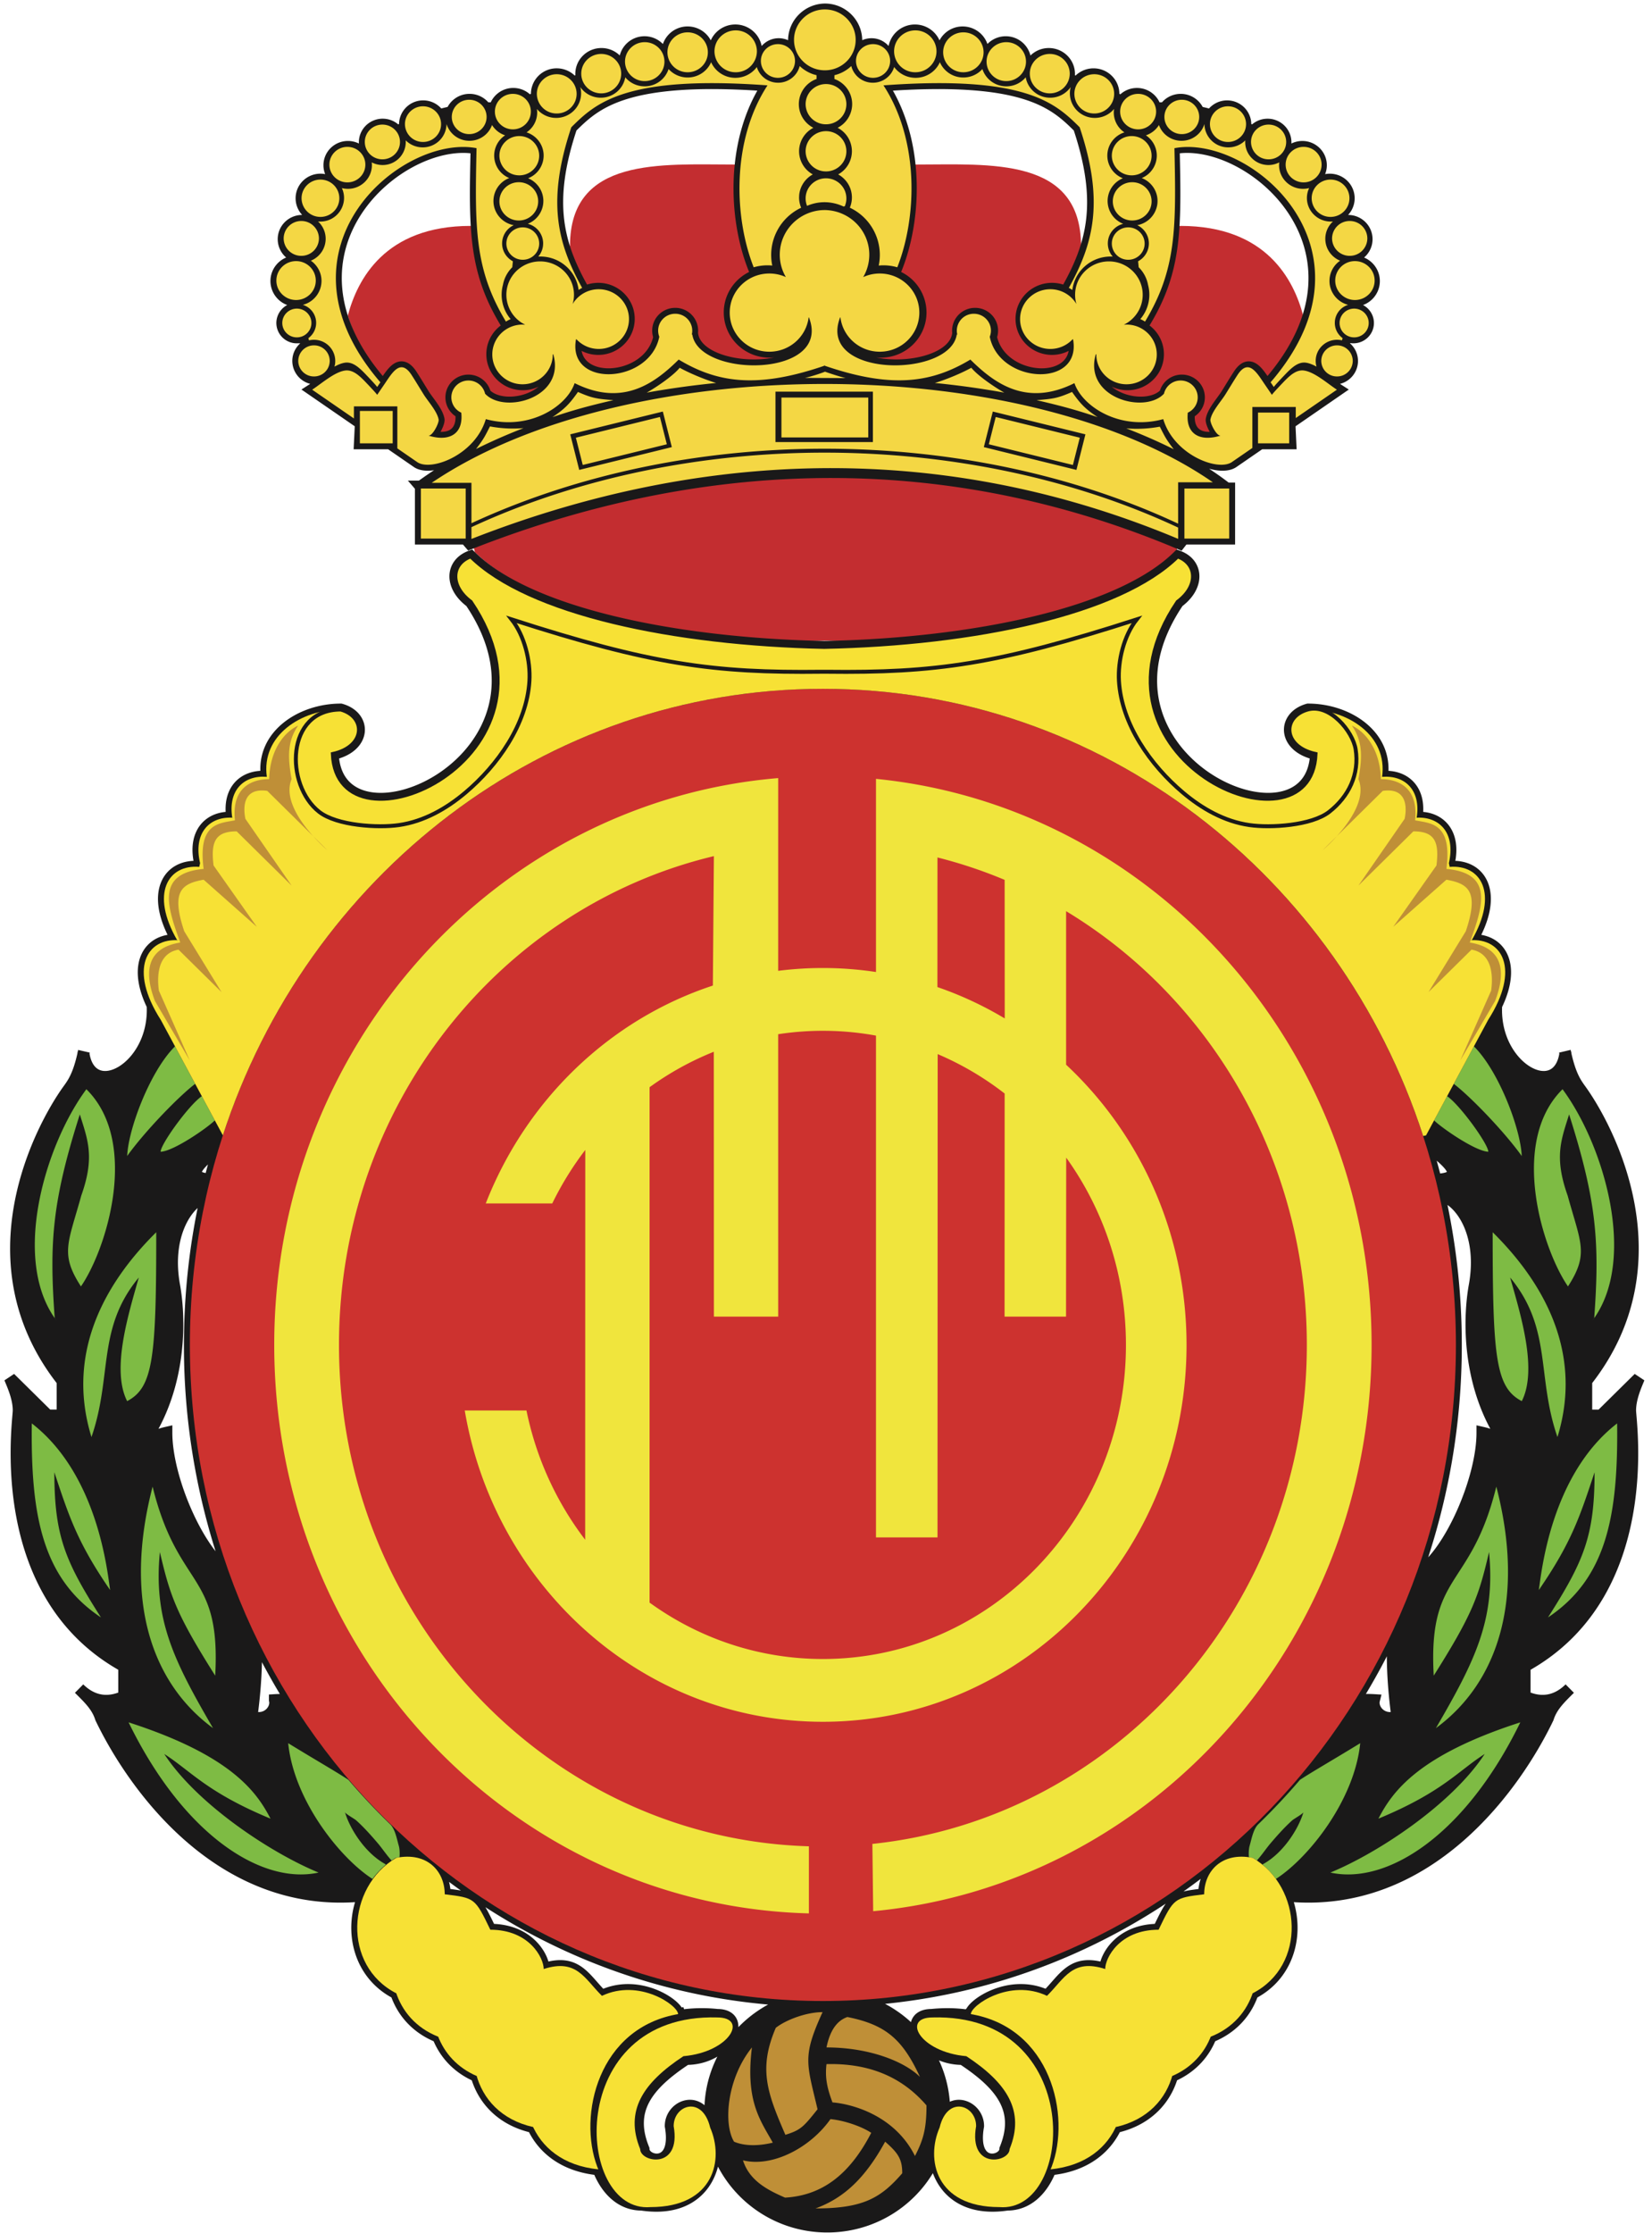 <svg width="131" height="177" xmlns="http://www.w3.org/2000/svg"><g fill="none" fill-rule="evenodd"><path d="M65.618 50.785c4.487.294 21.444-.895 27.641-7.012l1.737-6.879c4.169-4.688 7.081-7.859 8.346-11.867-.749-2.84-2.917-7.12-9.736-7.12l-7.884 1.595c0-7.081-7.214-6.459-13.048-6.459h-7.253.079-7.253c-5.834 0-13.048-.622-13.048 6.459l-7.883-1.595c-6.82 0-8.988 4.28-9.737 7.12 1.266 4.008 4.178 7.179 8.346 11.867l1.737 6.879c6.197 6.117 23.154 7.306 27.641 7.012h.315" fill="#C32D30"/><path d="M16.664 93.502a52.97 52.97 0 0 1 .747-2.68l-.038.121c-1.18.961-3.087 2.387-.71 2.559zm-.306 1.283c-1.574.529-3.294 3.197-2.53 7.221.576 3.37.314 8.968-3.056 13.104 1.13-1.113 1.675-1.367 2.424-1.538 0 3.711 2.587 9.545 4.958 11.07.069.045 0 0 0 0l.001.003a53.582 53.582 0 0 1-3.1-18.035c0-4.054.448-7.999 1.296-11.786l.007-.039zm91.347 39.988a9.31 9.31 0 0 1 1.25-.01c-.186.743.647 1.754 1.847 1.311-.01-.091-.54-3.638-.292-6.47l-.003.058-.105-.302a52.425 52.425 0 0 1-2.893 5.331l.196.082zm-84.6.097a52.595 52.595 0 0 1-2.897-5.281l.035.073-.003-.058c.248 2.832-.283 6.379-.291 6.47 1.199.443 2.032-.568 1.847-1.31a9.235 9.235 0 0 1 1.249.009l.06.097zm89.49-10.228s-.067.045 0 0c2.372-1.525 4.958-7.359 4.958-11.07.751.171 1.295.425 2.424 1.538-3.369-4.136-3.631-9.734-3.055-13.104.764-4.024-.956-6.692-2.53-7.22l-.27-.1a53.972 53.972 0 0 1 1.325 11.924 53.6 53.6 0 0 1-3.046 17.882l.194.15zm.526-33.724a52.9 52.9 0 0 1 .736 2.66l.228-.076c2.378-.172.471-1.598-.709-2.559l-.255-.025zm-56.7 78.033a3.944 3.944 0 0 0-.157-.42c-.615-2.583-3.078-1.671-3.078 0 .616 3.493-2.154 2.886-2.154 1.822-1.232-3.017.154-5.013 3.385-7.14 3.365 0 4.924-3.494 2.463-3.494a11.403 11.403 0 0 0-2.96.068l-.049-.148-.104.019c0-.69-3.077-2.853-6.038-1.45-1.386-1.367-2-2.972-4.617-2.127 0-.895-1.154-3.113-4.232-3.113-1.217-2.518-1.217-2.518-3.617-2.811 0-.912-.345-1.757-1-2.312l-.024-.02.114-.224c7.953 6.445 17.83 10.46 28.59 10.963l.005-.002c-3.831 1.128-6.623 4.63-6.623 8.778 0 .666.072 1.317.21 1.943l-.114-.332zm17.726 1.952c-1.408 3.287-4.705 5.594-8.547 5.594-4.223 0-7.788-2.79-8.909-6.6l-.08.015c.233 2.478-1.345 5.505-5.734 4.847-1.575 0-2.748-1.118-3.402-2.743l-.031-.056c-2.815-.278-4.54-1.77-5.29-3.624l.122.273c-2.54-.571-4.008-2.246-4.515-4.18l.036.134c-1.559-.674-2.571-1.842-3.08-3.19l.03.074c-1.786-.708-2.89-2.047-3.37-3.577l.048.138c-2.99-1.53-3.734-4.998-2.588-7.75l-.061.001c-11.311 1.139-18.235-8.773-20.774-14.07-.288-.912-.894-1.51-1.731-2.336 1.27 1.252 2.596 1.083 3.578.627v-2.394c-10.446-5.752-8.368-19.368-8.368-20.28 0-.997-.462-1.993-.693-2.563l3.002 2.963h1.172v-2.735c-7.406-9.4-1.743-20.04.462-23.09.393-.543.844-1.177 1.231-3.038l-.038.152c.578 3.93 5.745 1.196 5.485-3.788-1.635-3.344-.224-5.361 2.093-5.171l-.141.004c-2.16-3.733-.72-6.025 1.743-5.823l.067-.292c-.557-2.39.742-3.758 2.67-3.6h-.118c-.351-2.17.912-3.396 2.742-3.245-.46-3.276 2.73-5.338 5.865-5.338 2.037.575 1.995 2.954-.631 3.527.367 8.626 19.311.343 10.936-12.058-1.662-1.23-1.589-3.024 0-3.61 4.587 4.53 16.14 6.938 28.045 7.179l-.183.004c11.973-.219 23.62-2.63 28.232-7.182 1.589.585 1.662 2.38 0 3.61-8.376 12.4 10.569 20.683 10.935 12.057-2.626-.573-2.668-2.952-.63-3.527 3.135 0 6.325 2.062 5.865 5.338 1.83-.15 3.094 1.075 2.742 3.244l-.118.001c1.927-.158 3.227 1.21 2.671 3.6l.066.292c2.463-.202 3.903 2.09 1.743 5.823l-.141-.004c2.317-.19 3.728 1.827 2.092 5.173-.26 4.982 4.91 7.716 5.486 3.786l-.04-.152c.39 1.86.84 2.495 1.232 3.038 2.206 3.05 7.868 13.69.463 23.09v2.735h1.172l3-2.963c-.23.57-.692 1.566-.692 2.564 0 .91 2.078 14.527-8.367 20.28v2.393c.981.456 2.308.625 3.578-.627-.836.826-1.442 1.424-1.731 2.335-2.54 5.298-9.463 15.21-20.775 14.071l-.025.084c1.095 2.737.336 6.151-2.622 7.665l.047-.138c-.481 1.53-1.584 2.869-3.37 3.577l.03-.074c-.509 1.348-1.521 2.516-3.082 3.19l.037-.133c-.507 1.933-1.974 3.608-4.514 4.18l.121-.274c-.75 1.855-2.475 3.346-5.288 3.624l-.028.044c-.652 1.632-1.826 2.755-3.407 2.755-3.81.57-5.502-1.635-5.729-3.848l.004-.008zm.726-3.303c.003-.087.003-.173.003-.26 0-4.187-2.849-7.719-6.737-8.81l.007.003c10.575-.623 20.272-4.637 28.097-11.007l.266.3.134-.103c-.756.548-1.157 1.452-1.157 2.434-2.4.293-2.4.293-3.617 2.81-3.077 0-4.232 2.22-4.232 3.114-2.616-.845-3.232.76-4.617 2.126-2.96-1.402-6.038.76-6.038 1.45l-.103-.018-.13.135c-.87-.134-1.829-.16-2.879-.055-2.462 0-.903 3.495 2.462 3.495 3.232 2.126 4.617 4.122 3.387 7.139 0 1.064-2.77 1.67-2.155-1.822 0-1.421-1.78-2.293-2.692-.935v.004z" fill="#1A1919"/><path d="M16.664 93.502a52.97 52.97 0 0 1 .747-2.68l-.038.121c-1.18.961-3.087 2.387-.71 2.559zm-.306 1.283c-1.574.529-3.294 3.197-2.53 7.221.576 3.37.314 8.968-3.056 13.104 1.13-1.113 1.675-1.367 2.424-1.538 0 3.711 2.587 9.545 4.958 11.07.069.045 0 0 0 0l.001.003a53.582 53.582 0 0 1-3.1-18.035c0-4.054.448-7.999 1.296-11.786l.007-.039zm91.347 39.988a9.31 9.31 0 0 1 1.25-.01c-.186.743.647 1.754 1.847 1.311-.01-.091-.54-3.638-.292-6.47l-.003.058-.105-.302a52.425 52.425 0 0 1-2.893 5.331l.196.082zm-84.6.097a52.595 52.595 0 0 1-2.897-5.281l.035.073-.003-.058c.248 2.832-.283 6.379-.291 6.47 1.199.443 2.032-.568 1.847-1.31a9.235 9.235 0 0 1 1.249.009l.06.097zm89.49-10.228s-.067.045 0 0c2.372-1.525 4.958-7.359 4.958-11.07.751.171 1.295.425 2.424 1.538-3.369-4.136-3.631-9.734-3.055-13.104.764-4.024-.956-6.692-2.53-7.22l-.27-.1a53.972 53.972 0 0 1 1.325 11.924 53.6 53.6 0 0 1-3.046 17.882l.194.15zm.526-33.724a52.9 52.9 0 0 1 .736 2.66l.228-.076c2.378-.172.471-1.598-.709-2.559l-.255-.025zm-56.7 78.033a3.944 3.944 0 0 0-.157-.42c-.615-2.583-3.078-1.671-3.078 0 .616 3.493-2.154 2.886-2.154 1.822-1.232-3.017.154-5.013 3.385-7.14 3.365 0 4.924-3.494 2.463-3.494a11.403 11.403 0 0 0-2.96.068l-.049-.148-.104.019c0-.69-3.077-2.853-6.038-1.45-1.386-1.367-2-2.972-4.617-2.127 0-.895-1.154-3.113-4.232-3.113-1.217-2.518-1.217-2.518-3.617-2.811 0-.912-.345-1.757-1-2.312l-.024-.02.114-.224c7.953 6.445 17.83 10.46 28.59 10.963l.005-.002c-3.831 1.128-6.623 4.63-6.623 8.778 0 .666.072 1.317.21 1.943l-.114-.332zm17.726 1.952c-1.408 3.287-4.705 5.594-8.547 5.594-4.223 0-7.788-2.79-8.909-6.6l-.08.015c.233 2.478-1.345 5.505-5.734 4.847-1.575 0-2.748-1.118-3.402-2.743l-.031-.056c-2.815-.278-4.54-1.77-5.29-3.624l.122.273c-2.54-.571-4.008-2.246-4.515-4.18l.036.134c-1.559-.674-2.571-1.842-3.08-3.19l.03.074c-1.786-.708-2.89-2.047-3.37-3.577l.048.138c-2.99-1.53-3.734-4.998-2.588-7.75l-.061.001c-11.311 1.139-18.235-8.773-20.774-14.07-.288-.912-.894-1.51-1.731-2.336 1.27 1.252 2.596 1.083 3.578.627v-2.394c-10.446-5.752-8.368-19.368-8.368-20.28 0-.997-.462-1.993-.693-2.563l3.002 2.963h1.172v-2.735c-7.406-9.4-1.743-20.04.462-23.09.393-.543.844-1.177 1.231-3.038l-.038.152c.578 3.93 5.745 1.196 5.485-3.788-1.635-3.344-.224-5.361 2.093-5.171l-.141.004c-2.16-3.733-.72-6.025 1.743-5.823l.067-.292c-.557-2.39.742-3.758 2.67-3.6h-.118c-.351-2.17.912-3.396 2.742-3.245-.46-3.276 2.73-5.338 5.865-5.338 2.037.575 1.995 2.954-.631 3.527.367 8.626 19.311.343 10.936-12.058-1.662-1.23-1.589-3.024 0-3.61 4.587 4.53 16.14 6.938 28.045 7.179l-.183.004c11.973-.219 23.62-2.63 28.232-7.182 1.589.585 1.662 2.38 0 3.61-8.376 12.4 10.569 20.683 10.935 12.057-2.626-.573-2.668-2.952-.63-3.527 3.135 0 6.325 2.062 5.865 5.338 1.83-.15 3.094 1.075 2.742 3.244l-.118.001c1.927-.158 3.227 1.21 2.671 3.6l.066.292c2.463-.202 3.903 2.09 1.743 5.823l-.141-.004c2.317-.19 3.728 1.827 2.092 5.173-.26 4.982 4.91 7.716 5.486 3.786l-.04-.152c.39 1.86.84 2.495 1.232 3.038 2.206 3.05 7.868 13.69.463 23.09v2.735h1.172l3-2.963c-.23.57-.692 1.566-.692 2.564 0 .91 2.078 14.527-8.367 20.28v2.393c.981.456 2.308.625 3.578-.627-.836.826-1.442 1.424-1.731 2.335-2.54 5.298-9.463 15.21-20.775 14.071l-.025.084c1.095 2.737.336 6.151-2.622 7.665l.047-.138c-.481 1.53-1.584 2.869-3.37 3.577l.03-.074c-.509 1.348-1.521 2.516-3.082 3.19l.037-.133c-.507 1.933-1.974 3.608-4.514 4.18l.121-.274c-.75 1.855-2.475 3.346-5.288 3.624l-.028.044c-.652 1.632-1.826 2.755-3.407 2.755-3.81.57-5.502-1.635-5.729-3.848l.004-.008zm.726-3.303c.003-.087.003-.173.003-.26 0-4.187-2.849-7.719-6.737-8.81l.007.003c10.575-.623 20.272-4.637 28.097-11.007l.266.3.134-.103c-.756.548-1.157 1.452-1.157 2.434-2.4.293-2.4.293-3.617 2.81-3.077 0-4.232 2.22-4.232 3.114-2.616-.845-3.232.76-4.617 2.126-2.96-1.402-6.038.76-6.038 1.45l-.103-.018-.13.135c-.87-.134-1.829-.16-2.879-.055-2.462 0-.903 3.495 2.462 3.495 3.232 2.126 4.617 4.122 3.387 7.139 0 1.064-2.77 1.67-2.155-1.822 0-1.421-1.78-2.293-2.692-.935v.004z" stroke="#1A1919" stroke-width=".94"/><path d="M115.451 106.61c0 28.724-22.472 52.008-50.197 52.008-27.722 0-50.197-23.284-50.197-52.008 0-28.725 22.475-52.009 50.197-52.009 27.725 0 50.197 23.284 50.197 52.009" fill="#CD322F"/><path d="M69.178 146.165c19.351-2.036 34.451-18.968 34.451-39.555 0-14.676-7.677-27.494-19.089-34.382v12.17c5.862 5.468 9.55 13.394 9.55 22.212 0 16.501-12.911 29.874-28.836 29.874-14.214 0-26.027-10.654-28.401-24.678h4.894a25.185 25.185 0 0 0 4.656 10.249l.008-30.9a25.041 25.041 0 0 0-2.619 4.242h-5.273c3.203-8.193 9.812-14.579 18.009-17.272l.082-10.261C39.579 71.927 26.881 87.73 26.881 106.61c0 21.574 16.582 39.135 37.263 39.744v5.319c-23.516-.609-42.398-20.551-42.398-45.063 0-23.661 17.593-43.062 39.962-44.932l-.001 15.278a28.254 28.254 0 0 1 7.757.094V61.739c22.054 2.193 39.3 21.445 39.3 44.871 0 23.505-17.363 42.804-39.523 44.889l-.063-5.334zm-17.669-19.129c3.896 2.817 8.634 4.471 13.745 4.471 13.272 0 24.031-11.147 24.031-24.897 0-5.563-1.761-10.7-4.737-14.845l-.013 12.602H79.66l.006-17.684a23.896 23.896 0 0 0-5.311-3.125l-.013 38.31h-4.878V82.092a23.37 23.37 0 0 0-7.757-.111l.001 22.386h-5.097l-.008-20.995a23.745 23.745 0 0 0-5.093 2.81l-.001 40.854zm28.157-57.289a37.11 37.11 0 0 0-5.327-1.777l-.005 10.274a28.239 28.239 0 0 1 5.339 2.486l-.007-10.983z" fill="#F0E53D"/><path d="M4.338 104.477c-.432-5.944-.213-9.22 1.992-16.141.617 1.996 1.212 3.361.115 6.437-1.045 3.787-1.698 4.614-.027 7.199l-.146.207c2.078-2.792 4.906-11.564.577-15.837-3.29 4.443-5.977 13.553-2.366 18.343l-.145-.208m9.54-21.532c-2.007 1.98-3.797 6.758-3.797 8.866l.002-.173c1.411-1.974 4.125-4.764 5.393-5.722l-1.598-2.971m3.155 5.865c-.507.53-3.246 2.448-4.297 2.488 0-.601 2.257-3.721 3.267-4.404l1.03 1.916m-9.78 25.104c1.674-4.842.404-8.602 3.752-12.647-.824 2.927-2.194 7.292-.924 9.799 2.078-1.083 2.309-3.475 2.309-13.388-3.55 3.504-7.33 9.116-5.137 16.236m.751 14.298c-2.829-4.443-3.694-6.436-3.694-11.507 1.154 3.475 1.818 5.554 4.423 9.337-.209-1.324-.924-9.115-6.212-13.211-.085 7.209.792 12.251 5.483 15.381m8.887 8.774c-3.116-5.356-4.732-8.603-4.213-13.957.808 3.474 1.294 4.906 4.387 9.798.461-8.267-2.944-6.779-4.964-14.983-2.308 8.888-.144 15.524 4.79 19.142m8.369 11.449c-3.752-1.537-9.638-5.412-12.235-9.399 2.135 1.367 3.347 3.019 8.426 5.127-1.096-2.117-3.117-5.013-11.254-7.634 4.391 9.006 10.607 12.893 15.063 11.906m5.316-.658c-1.616-.873-2.83-2.8-3.222-4.127.039.131.755.525.888.645.621.558 1.176 1.182 1.716 1.815.343.401.695.938 1.092 1.368l.05-.035c.09-.06.183-.117.277-.173a4.26 4.26 0 0 1 .304-.049 3.293 3.293 0 0 0-.011-.675 1.732 1.732 0 0 0-.053-.256c-.148-.51-.282-1.3-.68-1.685a51.296 51.296 0 0 1-3.31-3.523c-1.116-.727-2.567-1.548-4.774-2.901.461 4.558 4.132 9.125 6.685 10.759l.006-.008a6.13 6.13 0 0 1 1.042-1.108l-.01-.047m95.842-43.3c.432-5.944.213-9.22-1.992-16.141-.617 1.996-1.212 3.361-.115 6.437 1.045 3.787 1.698 4.614.027 7.199l.146.207c-2.077-2.792-4.905-11.564-.577-15.837 3.29 4.443 5.976 13.553 2.366 18.343l.145-.208m-9.54-21.532c2.008 1.98 3.797 6.758 3.797 8.866l-.003-.173c-1.41-1.974-4.125-4.764-5.392-5.722l1.598-2.971m-3.155 5.865c.507.53 3.247 2.448 4.297 2.488 0-.601-2.257-3.721-3.266-4.404l-1.031 1.916m9.78 25.104c-1.673-4.842-.404-8.602-3.752-12.647.824 2.927 2.194 7.292.924 9.799-2.077-1.083-2.309-3.475-2.309-13.388 3.55 3.504 7.33 9.116 5.137 16.236m-.75 14.298c2.827-4.443 3.694-6.436 3.694-11.507-1.155 3.475-1.818 5.554-4.423 9.337.208-1.324.923-9.115 6.212-13.211.083 7.209-.793 12.251-5.483 15.381m-8.888 8.774c3.117-5.356 4.733-8.603 4.213-13.957-.808 3.474-1.294 4.906-4.386 9.798-.462-8.267 2.943-6.779 4.963-14.983 2.309 8.888.145 15.524-4.79 19.142m-8.368 11.449c3.751-1.537 9.637-5.412 12.235-9.399-2.135 1.367-3.347 3.019-8.426 5.127 1.095-2.117 3.116-5.013 11.253-7.634-4.391 9.006-10.607 12.893-15.062 11.906m-5.358-.658c1.617-.873 2.83-2.8 3.222-4.127-.039.131-.754.525-.888.645-.62.558-1.175 1.182-1.716 1.815-.343.401-.695.938-1.091 1.368l-.051-.035a5.412 5.412 0 0 0-.277-.173 4.26 4.26 0 0 0-.304-.049 3.223 3.223 0 0 1 .012-.675c.012-.089.029-.174.053-.256.147-.51.282-1.3.68-1.685a51.282 51.282 0 0 0 3.309-3.523c1.116-.727 2.568-1.548 4.775-2.901-.462 4.558-4.132 9.125-6.686 10.759l-.006-.008a6.095 6.095 0 0 0-1.042-1.108l.01-.047" fill="#7EBB44"/><path d="M47.446 171.96c-2.814-.278-4.54-1.769-5.29-3.625l.123.274c-2.541-.571-4.009-2.246-4.516-4.18l.037.133c-1.56-.673-2.572-1.842-3.081-3.19l.029.075c-1.785-.708-2.888-2.047-3.369-3.578l.048.139c-4.304-2.201-3.955-8.425-.009-10.738 2.463-.493 3.848 1.064 3.848 2.887 2.399.293 2.399.293 3.616 2.81 3.078 0 4.232 2.218 4.232 3.114 2.617-.845 3.232.76 4.618 2.127 2.96-1.403 6.039.759 6.039 1.449l.103-.018c-6.46 1.034-8.058 8.074-6.51 12.123l.082.198m35.864 0c2.814-.278 4.54-1.769 5.29-3.625l-.123.274c2.541-.571 4.008-2.246 4.515-4.18l-.036.133c1.56-.673 2.573-1.842 3.081-3.19l-.029.075c1.785-.708 2.888-2.047 3.369-3.578l-.047.139c4.303-2.201 3.954-8.425.008-10.738-2.463-.493-3.848 1.064-3.848 2.887-2.399.293-2.399.293-3.616 2.81-3.078 0-4.233 2.218-4.233 3.114-2.616-.845-3.232.76-4.617 2.127-2.96-1.403-6.038.759-6.038 1.449l-.104-.018c6.46 1.034 8.058 8.074 6.51 12.123l-.082.198" fill="#F7E135"/><path d="M56.882 159.92c-12.158-.342-11.316 15.533-5.304 15.034 5.074 0 5.835-3.798 4.736-6.305-.615-2.582-2.894-1.79-2.894-.118.616 3.493-2.655 2.886-2.655 1.822-1.231-3.018.198-5.235 3.43-7.361 3.698-.328 5.149-3.072 2.687-3.072m17.059 0c12.158-.342 11.317 15.533 5.304 15.034-5.074 0-5.834-3.798-4.736-6.305.616-2.582 2.895-1.79 2.895-.118-.616 3.493 2.655 2.886 2.655 1.822 1.23-3.018-.198-5.235-3.43-7.361-3.698-.328-5.15-3.072-2.688-3.072m39.143-69.922l.006-.012 4.917-9.14c2.577-4.019 1.123-6.522-1.448-6.312l.142.005c2.16-3.733.72-6.025-1.744-5.823l-.065-.293c.556-2.389-.744-3.757-2.671-3.599l.117-.001c.352-2.169-.912-3.394-2.741-3.244.46-3.276-2.73-5.338-5.866-5.338-2.037.575-1.995 2.954.631 3.527-.367 8.626-19.312.343-10.936-12.058 1.662-1.23 1.589-3.025 0-3.609-4.611 4.551-16.26 6.963-28.233 7.182l.183-.004c-11.906-.24-23.458-2.65-28.046-7.178-1.589.584-1.662 2.379 0 3.609 8.376 12.401-10.569 20.684-10.936 12.058 2.626-.573 2.668-2.952.631-3.527-3.136 0-6.325 2.062-5.866 5.338-1.83-.15-3.093 1.075-2.741 3.244l.117.001c-1.927-.158-3.227 1.21-2.67 3.599l-.066.293c-2.465-.202-3.903 2.09-1.744 5.823l.141-.005c-2.569-.21-4.024 2.293-1.447 6.312l4.917 9.14.006.012-.017.052c6.675-20.605 25.464-35.449 47.599-35.449 22.138 0 40.926 14.844 47.6 35.45l.23-.053" fill="#F7E135"/><path d="M65.34 51.28c11.905-.24 23.457-2.65 28.044-7.178 1.59.585 1.662 2.38 0 3.61-8.376 12.4 10.569 20.683 10.936 12.057-2.626-.573-2.668-2.952-.63-3.527 1.747-.491 3.585 1.72 3.81 3.158.31 1.982-.552 3.753-2.103 4.96-1.398 1.087-4.646 1.287-6.326 1.042-1.982-.287-3.762-1.304-5.266-2.573-2.569-2.168-4.87-5.422-5.075-8.848-.095-1.6.39-3.59 1.41-4.88-11.037 3.558-15.977 4.255-24.619 4.149h-.33c-8.642.106-13.583-.591-24.619-4.15 1.019 1.29 1.505 3.282 1.41 4.881-.205 3.426-2.507 6.68-5.075 8.848-1.504 1.269-3.285 2.286-5.265 2.573-1.68.245-4.928.045-6.326-1.042-2.724-2.117-2.689-8.118 1.707-8.118 2.037.575 1.995 2.954-.631 3.527.367 8.626 19.311.343 10.936-12.058-1.662-1.23-1.589-3.024 0-3.61 4.587 4.53 16.14 6.938 28.045 7.179h-.034z" fill="#F7E135"/><path d="M65.34 51.28c11.905-.24 23.457-2.65 28.044-7.178 1.59.585 1.662 2.38 0 3.61-8.376 12.4 10.569 20.683 10.936 12.057-2.626-.573-2.668-2.952-.63-3.527 1.747-.491 3.585 1.72 3.81 3.158.31 1.982-.552 3.753-2.103 4.96-1.398 1.087-4.646 1.287-6.326 1.042-1.982-.287-3.762-1.304-5.266-2.573-2.569-2.168-4.87-5.422-5.075-8.848-.095-1.6.39-3.59 1.41-4.88-11.037 3.558-15.977 4.255-24.619 4.149h-.33c-8.642.106-13.583-.591-24.619-4.15 1.019 1.29 1.505 3.282 1.41 4.881-.205 3.426-2.507 6.68-5.075 8.848-1.504 1.269-3.285 2.286-5.265 2.573-1.68.245-4.928.045-6.326-1.042-2.724-2.117-2.689-8.118 1.707-8.118 2.037.575 1.995 2.954-.631 3.527.367 8.626 19.311.343 10.936-12.058-1.662-1.23-1.589-3.024 0-3.61 4.587 4.53 16.14 6.938 28.045 7.179h-.034z" stroke="#1A1919" stroke-width=".313"/><path d="M70.191 169.768c1.025.901 1.354 1.376 1.354 2.504-1.691 1.959-3.104 2.788-6.873 2.788 2.256-.825 3.942-2.412 5.519-5.292zm-4.336-1.789c1.216.123 2.574.64 3.232 1.089-1.655 3.191-3.784 4.955-6.831 5.136-1.449-.624-2.838-1.374-3.339-2.957 2.303.57 5.314-.965 6.938-3.268zm7.614-1.087c0 1.91-.278 2.771-.913 4.011-1.656-3.313-5.153-4.144-6.543-4.247-.419-1.127-.603-1.946-.473-3.035 4.164-.112 6.508 1.626 7.929 3.271zm-13.842-4.594c-.502 4.01.534 5.59 1.48 7.238l.175.31c-1.458.351-2.481.181-3.074-.078-.858-1.409-.572-4.999 1.419-7.47zm5.6-2.798c-1.615 3.541-1.264 4.024-.397 7.7-1.121 1.401-1.329 1.646-2.551 2.024-1.464-3.365-2.141-5.254-.76-8.482.837-.651 2.45-1.242 3.708-1.242zm1.968.386c2.996.604 4.354 1.711 5.755 4.747-1.239-1.224-4.02-2.335-7.41-2.335.276-1.362.839-2.128 1.655-2.412zM23.641 57.52c-.831 1.202-.851 2.428-.516 4.237-.631 1.503.65 3.343 1.69 4.504l.033.036-3.655-3.606c-2.256-.321-1.795 1.913-1.733 2.218l3.665 5.292-4.356-4.3c-1.675 0-2.07.798-1.833 2.704l3.429 4.864-4.217-3.736c-1.735.312-2.611.907-1.538 4.086l2.957 4.825-3.41-3.366c-1.748.302-1.691 2.282-1.557 3.249l2.444 5.525-2.76-4.708c-.886-2.339-.63-4.202 2.011-4.63l-.118-.327c-.955-2.663-1.703-5.173 1.971-5.509-.474-3.658 1.237-3.605 2.483-3.852-.335-3.21 2.196-3.263 2.714-3.263.053-2.293 1.188-3.741 2.296-4.243zm83.562 0c1.108.502 2.244 1.95 2.296 4.243.518 0 3.05.053 2.715 3.263 1.246.247 2.956.194 2.483 3.852 3.674.336 2.926 2.846 1.97 5.51l-.117.326c2.641.428 2.897 2.291 2.01 4.63l-2.759 4.708 2.444-5.525c.134-.967.19-2.947-1.557-3.249l-3.41 3.366 2.957-4.825c1.073-3.179.197-3.774-1.538-4.086l-4.218 3.736 3.43-4.864c.236-1.906-.158-2.704-1.833-2.704l-4.356 4.3 3.664-5.292c.063-.305.524-2.539-1.733-2.218l-3.658 3.61.037-.04c1.002-1.118 2.227-2.866 1.752-4.336l-.062-.168c.335-1.809.315-3.035-.517-4.237zm-82.355 8.777l1.115 1.102s-.468-.395-1.034-1.012l-.081-.09zm81.145.004l-.077.086a12.747 12.747 0 0 1-1.034 1.012l1.11-1.098z" fill="#BF8F37"/><path d="M93.917 42.61l-.368.472c-19.972-8.405-39.417-6.64-56.288 0l-.335-.389h-3.554v-3.969h.134l-.134-.155a31.098 31.098 0 0 1 3.402-2.158l-.237-.527c-1.266.894-2.745 1.195-3.428.766l-2.184-1.506.03.001h-2.419l.076-1.594-3.86-2.66c.336-.216.74-.534 1.16-.824l-.15-.225c-.205.11-.44.175-.69.175a1.414 1.414 0 0 1-1.423-1.405c0-.532.3-.995.743-1.234-.116-.257-.223-.51-.32-.763-.16.083-.34.13-.532.13a1.149 1.149 0 0 1-1.156-1.142 1.15 1.15 0 0 1 1.057-1.138c-.044-.212-.08-.426-.111-.638a1.563 1.563 0 0 1-1.415-1.547c0-.8.609-1.458 1.394-1.547l.004-.033c.019-.137.041-.273.065-.41l.013.008a1.453 1.453 0 0 1-.899-1.339c0-.802.659-1.452 1.472-1.452a1.5 1.5 0 0 1 .286.027l.006-.013c.092-.2.191-.398.295-.593l.02.015a1.47 1.47 0 0 1-.66-1.226c0-.817.67-1.479 1.498-1.479.304 0 .588.09.825.245.103-.12.209-.24.318-.357a1.438 1.438 0 0 1-.433-1.03c0-.801.658-1.452 1.471-1.452.451 0 .855.2 1.125.517.118-.09.237-.178.357-.263a1.388 1.388 0 0 1-.145-.62c0-.772.635-1.4 1.42-1.4.461 0 .872.218 1.13.556.218-.11.437-.216.659-.319l.004.027a1.437 1.437 0 0 1 1.416-1.715c.532 0 .998.285 1.249.71l-.033.008a16.31 16.31 0 0 1 1.053-.259c.208-.57.76-.977 1.41-.977.524 0 .985.266 1.255.67.253-.004.505.001.752.015a1.495 1.495 0 0 1 1.461-1.152c.496 0 .936.238 1.209.605.227-.109.456-.216.683-.32a1.566 1.566 0 0 1 1.55-1.841c.532 0 1 .258 1.286.656.238-.09.478-.18.715-.266a1.575 1.575 0 0 1-.055-.416c0-.874.717-1.583 1.602-1.583.664 0 1.234.399 1.477.967l.023.06.4-.109a1.53 1.53 0 0 1-.034-.32c0-.846.695-1.532 1.55-1.532.732 0 1.346.501 1.507 1.174l.338-.06.006.033a1.593 1.593 0 0 1 1.565-1.924c.859 0 1.56.666 1.6 1.503.177-.012.354-.024.53-.025 0-.902.74-1.634 1.655-1.634.914 0 1.655.732 1.655 1.634v.022c.222.017.443.037.663.06.23-.376.648-.627 1.124-.627.631 0 1.16.44 1.287 1.026.123.029.245.058.364.088a2.426 2.426 0 0 1-.442-1.399c0-1.36 1.118-2.465 2.497-2.465h-.052c1.377 0 2.496 1.104 2.496 2.465 0 .52-.163 1.002-.444 1.4l.367-.09A1.31 1.31 0 0 1 69.111 3.5c.477 0 .893.25 1.124.627.22-.023.44-.043.663-.06v-.022c0-.902.74-1.634 1.655-1.634s1.655.732 1.654 1.626c.178.009.354.02.529.033a1.594 1.594 0 0 1 1.601-1.503c.885 0 1.604.708 1.604 1.582 0 .117-.014.232-.039.342l.007-.033c.112.02.225.039.336.06a1.55 1.55 0 0 1 1.508-1.174 1.54 1.54 0 0 1 1.516 1.852l.4.11.024-.06a1.602 1.602 0 0 1 1.476-.968c.886 0 1.604.709 1.604 1.583 0 .144-.02.284-.059.416.24.087.48.175.717.266a1.58 1.58 0 0 1 1.286-.656c.87 0 1.576.696 1.576 1.556 0 .097-.009.192-.027.285.23.104.458.211.686.32a1.5 1.5 0 0 1 1.207-.605c.714 0 1.31.492 1.462 1.15.246-.012.498-.017.754-.015.267-.402.73-.668 1.253-.668.649 0 1.202.407 1.41.977.35.074.701.16 1.053.259l-.033-.008c.25-.425.716-.71 1.25-.71.797 0 1.445.64 1.445 1.427 0 .1-.011.195-.03.288l.005-.027c.22.103.44.209.657.32.26-.339.67-.557 1.132-.557.783 0 1.42.628 1.42 1.4 0 .223-.053.433-.147.618.12.087.24.175.358.264.27-.316.673-.516 1.124-.516.813 0 1.473.65 1.473 1.453 0 .402-.166.766-.433 1.028.108.117.213.237.317.357.236-.154.52-.244.824-.244.828 0 1.499.662 1.499 1.479 0 .51-.263.96-.66 1.226l.02-.015c.103.195.202.393.295.593l.006.013c.092-.018.188-.027.286-.027.813 0 1.471.65 1.471 1.452 0 .601-.37 1.118-.899 1.339l.014-.007c.024.136.046.272.065.409l.004.033c.785.09 1.395.748 1.395 1.547 0 .805-.621 1.468-1.416 1.547a11.9 11.9 0 0 1-.11.638c.592.051 1.056.54 1.056 1.138 0 .63-.518 1.141-1.156 1.141-.192 0-.373-.046-.532-.129-.098.253-.203.506-.32.763.443.239.744.702.744 1.234 0 .776-.638 1.405-1.424 1.405-.25 0-.486-.065-.69-.175l-.151.225c.422.29.825.608 1.16.824l-3.858 2.66.074 1.594h-2.418.03l-2.185 1.505c-.633.397-1.95.168-3.146-.579l-.308.655c.982.576 1.908 1.19 2.771 1.843l-.12.156.522-.001-.001 3.969h-3.554v-.082zm-59.968-8.087c1.63.518 2.813-.078 2.625-1.812l-.064-.03.064.03-.064-.03a1.332 1.332 0 0 1-.72-1.18c0-.738.605-1.336 1.353-1.336.645 0 1.186.446 1.322 1.045 1.514 1.641 6.402.33 5.406-3.132 0 1.317-1.082 2.386-2.418 2.386-1.335 0-2.418-1.069-2.418-2.386 0-.928.537-1.732 1.32-2.127-2.78-4.354-2.71-7.666-2.569-14.203-5.94-1.141-16.817 7.99-7.568 18.624l.198.182c.625-.895 1.305-2.237 2.219-.828.325.502.632 1.017.948 1.526.348.56 1.084 1.359 1.198 2.009.047.267-.505 1.366-.83 1.262h-.002zm20.945-8.016c.513 3.488 11.115 3.45 9.248-1.348l.002.003c-.195 1.534-1.52 2.72-3.128 2.72-1.741 0-3.153-1.394-3.153-3.113 0-1.378.908-2.547 2.165-2.956h-.002c-1.809-3.966-2.163-10.458.833-15.045-11.353-.83-13.665 1.453-15.557 3.32-2.014 6.018-1.076 9.362 1.05 13.073l-.005-.011c.329-.167.702-.26 1.098-.26 1.334 0 2.417 1.068 2.417 2.386s-1.083 2.386-2.417 2.386c-.7 0-1.33-.293-1.77-.762v-.003c-.712 3.89 5.855 3.553 6.605-.204h-.001a1.31 1.31 0 0 1-.092-.484c0-.738.606-1.336 1.353-1.336a1.345 1.345 0 0 1 1.311 1.67l.043-.036zm21.118.036a1.303 1.303 0 0 1-.043-.334c0-.738.607-1.336 1.354-1.336.747 0 1.352.598 1.352 1.336 0 .17-.032.334-.09.484h-.002c.75 3.757 7.317 4.094 6.605.204l.001.003a2.426 2.426 0 0 1-1.77.762c-1.336 0-2.419-1.068-2.419-2.386s1.083-2.386 2.419-2.386c.394 0 .768.093 1.098.26l-.007.01c2.127-3.71 3.065-7.054 1.05-13.072-1.891-1.867-4.203-4.15-15.556-3.32 2.996 4.587 2.641 11.079.833 15.045h-.002A3.119 3.119 0 0 1 73 24.769c0 1.72-1.412 3.113-3.154 3.113-1.606 0-2.933-1.186-3.129-2.72l.003-.003c-1.866 4.798 8.735 4.836 9.249 1.348l.043.036zm20.9 7.98c-.325.104-.877-.995-.83-1.262.114-.65.85-1.449 1.197-2.01.316-.508.624-1.023.95-1.525.912-1.409 1.593-.067 2.219.828l.196-.182c9.25-10.635-1.628-19.765-7.568-18.624.142 6.537.21 9.85-2.567 14.203a2.385 2.385 0 0 1 1.318 2.127c0 1.317-1.082 2.386-2.417 2.386-1.335 0-2.418-1.069-2.418-2.386-.996 3.462 3.891 4.773 5.407 3.132a1.35 1.35 0 0 1 1.321-1.045c.748 0 1.353.598 1.353 1.335 0 .513-.292.958-.72 1.182l-.065.03.065-.03-.065.03c-.187 1.733.996 2.33 2.625 1.81z" fill="#1A1919"/><path d="M93.917 42.61l-.368.472c-19.972-8.405-39.417-6.64-56.288 0l-.335-.389h-3.554v-3.969h.134l-.134-.155a31.098 31.098 0 0 1 3.402-2.158l-.237-.527c-1.266.894-2.745 1.195-3.428.766l-2.184-1.506.03.001h-2.419l.076-1.594-3.86-2.66c.336-.216.74-.534 1.16-.824l-.15-.225c-.205.11-.44.175-.69.175a1.414 1.414 0 0 1-1.423-1.405c0-.532.3-.995.743-1.234-.116-.257-.223-.51-.32-.763-.16.083-.34.13-.532.13a1.149 1.149 0 0 1-1.156-1.142 1.15 1.15 0 0 1 1.057-1.138c-.044-.212-.08-.426-.111-.638a1.563 1.563 0 0 1-1.415-1.547c0-.8.609-1.458 1.394-1.547l.004-.033c.019-.137.041-.273.065-.41l.013.008a1.453 1.453 0 0 1-.899-1.339c0-.802.659-1.452 1.472-1.452a1.5 1.5 0 0 1 .286.027l.006-.013c.092-.2.191-.398.295-.593l.02.015a1.47 1.47 0 0 1-.66-1.226c0-.817.67-1.479 1.498-1.479.304 0 .588.09.825.245.103-.12.209-.24.318-.357a1.438 1.438 0 0 1-.433-1.03c0-.801.658-1.452 1.471-1.452.451 0 .855.2 1.125.517.118-.09.237-.178.357-.263a1.388 1.388 0 0 1-.145-.62c0-.772.635-1.4 1.42-1.4.461 0 .872.218 1.13.556.218-.11.437-.216.659-.319l.004.027a1.437 1.437 0 0 1 1.416-1.715c.532 0 .998.285 1.249.71l-.033.008a16.31 16.31 0 0 1 1.053-.259c.208-.57.76-.977 1.41-.977.524 0 .985.266 1.255.67.253-.004.505.001.752.015a1.495 1.495 0 0 1 1.461-1.152c.496 0 .936.238 1.209.605.227-.109.456-.216.683-.32a1.566 1.566 0 0 1 1.55-1.841c.532 0 1 .258 1.286.656.238-.09.478-.18.715-.266a1.575 1.575 0 0 1-.055-.416c0-.874.717-1.583 1.602-1.583.664 0 1.234.399 1.477.967l.023.06.4-.109a1.53 1.53 0 0 1-.034-.32c0-.846.695-1.532 1.55-1.532.732 0 1.346.501 1.507 1.174l.338-.06.006.033a1.593 1.593 0 0 1 1.565-1.924c.859 0 1.56.666 1.6 1.503.177-.012.354-.024.53-.025 0-.902.74-1.634 1.655-1.634.914 0 1.655.732 1.655 1.634v.022c.222.017.443.037.663.06.23-.376.648-.627 1.124-.627.631 0 1.16.44 1.287 1.026.123.029.245.058.364.088a2.426 2.426 0 0 1-.442-1.399c0-1.36 1.118-2.465 2.497-2.465h-.052c1.377 0 2.496 1.104 2.496 2.465 0 .52-.163 1.002-.444 1.4l.367-.09A1.31 1.31 0 0 1 69.111 3.5c.477 0 .893.25 1.124.627.22-.023.44-.043.663-.06v-.022c0-.902.74-1.634 1.655-1.634s1.655.732 1.654 1.626c.178.009.354.02.529.033a1.594 1.594 0 0 1 1.601-1.503c.885 0 1.604.708 1.604 1.582 0 .117-.014.232-.039.342l.007-.033c.112.02.225.039.336.06a1.55 1.55 0 0 1 1.508-1.174 1.54 1.54 0 0 1 1.516 1.852l.4.11.024-.06a1.602 1.602 0 0 1 1.476-.968c.886 0 1.604.709 1.604 1.583 0 .144-.02.284-.059.416.24.087.48.175.717.266a1.58 1.58 0 0 1 1.286-.656c.87 0 1.576.696 1.576 1.556 0 .097-.009.192-.027.285.23.104.458.211.686.32a1.5 1.5 0 0 1 1.207-.605c.714 0 1.31.492 1.462 1.15.246-.012.498-.017.754-.015.267-.402.73-.668 1.253-.668.649 0 1.202.407 1.41.977.35.074.701.16 1.053.259l-.033-.008c.25-.425.716-.71 1.25-.71.797 0 1.445.64 1.445 1.427 0 .1-.011.195-.03.288l.005-.027c.22.103.44.209.657.32.26-.339.67-.557 1.132-.557.783 0 1.42.628 1.42 1.4 0 .223-.053.433-.147.618.12.087.24.175.358.264.27-.316.673-.516 1.124-.516.813 0 1.473.65 1.473 1.453 0 .402-.166.766-.433 1.028.108.117.213.237.317.357.236-.154.52-.244.824-.244.828 0 1.499.662 1.499 1.479 0 .51-.263.96-.66 1.226l.02-.015c.103.195.202.393.295.593l.006.013c.092-.018.188-.027.286-.027.813 0 1.471.65 1.471 1.452 0 .601-.37 1.118-.899 1.339l.014-.007c.024.136.046.272.065.409l.004.033c.785.09 1.395.748 1.395 1.547 0 .805-.621 1.468-1.416 1.547a11.9 11.9 0 0 1-.11.638c.592.051 1.056.54 1.056 1.138 0 .63-.518 1.141-1.156 1.141-.192 0-.373-.046-.532-.129-.098.253-.203.506-.32.763.443.239.744.702.744 1.234 0 .776-.638 1.405-1.424 1.405-.25 0-.486-.065-.69-.175l-.151.225c.422.29.825.608 1.16.824l-3.858 2.66.074 1.594h-2.418.03l-2.185 1.505c-.633.397-1.95.168-3.146-.579l-.308.655c.982.576 1.908 1.19 2.771 1.843l-.12.156.522-.001-.001 3.969h-3.554v-.082zm-59.968-8.087c1.63.518 2.813-.078 2.625-1.812l-.064-.03.064.03-.064-.03a1.332 1.332 0 0 1-.72-1.18c0-.738.605-1.336 1.353-1.336.645 0 1.186.446 1.322 1.045 1.514 1.641 6.402.33 5.406-3.132 0 1.317-1.082 2.386-2.418 2.386-1.335 0-2.418-1.069-2.418-2.386 0-.928.537-1.732 1.32-2.127-2.78-4.354-2.71-7.666-2.569-14.203-5.94-1.141-16.817 7.99-7.568 18.624l.198.182c.625-.895 1.305-2.237 2.219-.828.325.502.632 1.017.948 1.526.348.56 1.084 1.359 1.198 2.009.047.267-.505 1.366-.83 1.262h-.002zm20.945-8.016c.513 3.488 11.115 3.45 9.248-1.348l.002.003c-.195 1.534-1.52 2.72-3.128 2.72-1.741 0-3.153-1.394-3.153-3.113 0-1.378.908-2.547 2.165-2.956h-.002c-1.809-3.966-2.163-10.458.833-15.045-11.353-.83-13.665 1.453-15.557 3.32-2.014 6.018-1.076 9.362 1.05 13.073l-.005-.011c.329-.167.702-.26 1.098-.26 1.334 0 2.417 1.068 2.417 2.386s-1.083 2.386-2.417 2.386c-.7 0-1.33-.293-1.77-.762v-.003c-.712 3.89 5.855 3.553 6.605-.204h-.001a1.31 1.31 0 0 1-.092-.484c0-.738.606-1.336 1.353-1.336a1.345 1.345 0 0 1 1.311 1.67l.043-.036zm21.118.036a1.303 1.303 0 0 1-.043-.334c0-.738.607-1.336 1.354-1.336.747 0 1.352.598 1.352 1.336 0 .17-.032.334-.09.484h-.002c.75 3.757 7.317 4.094 6.605.204l.001.003a2.426 2.426 0 0 1-1.77.762c-1.336 0-2.419-1.068-2.419-2.386s1.083-2.386 2.419-2.386c.394 0 .768.093 1.098.26l-.007.01c2.127-3.71 3.065-7.054 1.05-13.072-1.891-1.867-4.203-4.15-15.556-3.32 2.996 4.587 2.641 11.079.833 15.045h-.002A3.119 3.119 0 0 1 73 24.769c0 1.72-1.412 3.113-3.154 3.113-1.606 0-2.933-1.186-3.129-2.72l.003-.003c-1.866 4.798 8.735 4.836 9.249 1.348l.043.036zm20.9 7.98c-.325.104-.877-.995-.83-1.262.114-.65.85-1.449 1.197-2.01.316-.508.624-1.023.95-1.525.912-1.409 1.593-.067 2.219.828l.196-.182c9.25-10.635-1.628-19.765-7.568-18.624.142 6.537.21 9.85-2.567 14.203a2.385 2.385 0 0 1 1.318 2.127c0 1.317-1.082 2.386-2.417 2.386-1.335 0-2.418-1.069-2.418-2.386-.996 3.462 3.891 4.773 5.407 3.132a1.35 1.35 0 0 1 1.321-1.045c.748 0 1.353.598 1.353 1.335 0 .513-.292.958-.72 1.182l-.065.03.065-.03-.065.03c-.187 1.733.996 2.33 2.625 1.81h0z" stroke="#1A1919" stroke-width=".94"/><path d="M93.422 41.82l.002.895c-19.879-8.322-39.233-6.58-56.04.007v-.935c17.228-7.978 39.338-7.783 56.038.033zm-56.494-3.097v3.969h-3.554v-3.969h3.554zm60.547 0v3.969h-3.554v-3.969h3.554zm-1.754-.802l.455.309h-2.754v3.279l.001.001c-16.699-7.817-38.81-8.013-56.039-.034v-3.204h-3.15c15.208-10.308 46.253-10.466 61.487-.35zm.456.309l.001.001-.002-.001h.001zm-17.45-5.607l-.712 2.819 7.344 1.807.712-2.819-7.344-1.807zm-26.165 0l-7.343 1.807.712 2.819 7.343-1.807-.712-2.819zm-.231.431l.547 2.163-6.667 1.641-.547-2.163 6.667-1.641zm26.627 0l6.667 1.641-.547 2.163-6.667-1.641.547-2.163zM65.383 16.65l-.037-.001c1.981 0 3.587 1.585 3.587 3.54 0 .648-.176 1.254-.483 1.777a3.118 3.118 0 0 1 1.311-.285c1.734 0 3.14 1.388 3.14 3.1 0 1.712-1.406 3.099-3.14 3.099-1.605 0-2.929-1.188-3.117-2.723l-.024.004c-1.865 4.795 8.737 4.832 9.251 1.345l.042.035a1.346 1.346 0 0 1 1.312-1.67c.747 0 1.353.599 1.353 1.336 0 .171-.033.334-.092.485.749 3.756 7.316 4.094 6.605.204l-.043.005a2.404 2.404 0 0 1-1.76.76c-1.324 0-2.397-1.06-2.397-2.367s1.073-2.366 2.397-2.366c.828 0 1.557.414 1.988 1.042l.078.123-.042-.17a2.63 2.63 0 0 1-.059-.556c0-1.461 1.2-2.646 2.68-2.646 1.48 0 2.681 1.185 2.681 2.646 0 1.042-.61 1.943-1.496 2.374l.214-.012c1.324 0 2.398 1.06 2.398 2.367s-1.074 2.366-2.398 2.366-2.397-1.059-2.397-2.366l-.041-.02c-.996 3.463 3.891 4.774 5.407 3.133a1.352 1.352 0 0 1 1.322-1.046c.747 0 1.353.598 1.353 1.336 0 .465-.241.876-.608 1.115l-.113.066-.065.03c-.186 1.733.996 2.33 2.625 1.811-.326.104-.877-.994-.831-1.262.114-.65.85-1.448 1.198-2.009.316-.508.623-1.024.949-1.526.914-1.408 1.594-.066 2.219.829l.513.751c-.028-.039.988-1.096 1.059-1.167.389-.385.887-.849 1.484-.765.852.12 1.886 1.052 2.607 1.518l-3.262 2.248v-.876H99.31v3.247l-1.654 1.139c-1.156.726-4.587-.637-5.413-3.424-3.416.934-6.412-.986-7.043-2.853-3.837 1.919-6.386-.026-8.252-1.868-3.023 1.821-6.121 2.285-11.219.6l-.346-.116-.344.117c-5.098 1.684-8.197 1.22-11.22-.601-1.866 1.842-4.415 3.787-8.252 1.868-.63 1.867-3.626 3.787-7.043 2.853-.826 2.787-4.257 4.15-5.413 3.424l-1.603-1.104v-3.331h-3.443l-.001.958-.121-.084-3.189-2.197c.721-.466 1.756-1.398 2.608-1.518.596-.084 1.094.38 1.483.765.071.071 1.087 1.128 1.06 1.167l.512-.751c.625-.895 1.306-2.237 2.22-.829.325.502.632 1.018.948 1.526.349.561 1.084 1.359 1.198 2.009.047.268-.505 1.366-.831 1.262 1.573.501 2.73-.038 2.64-1.636l-.015-.175-.065-.03a1.335 1.335 0 0 1-.721-1.181c0-.738.606-1.336 1.354-1.336a1.35 1.35 0 0 1 1.321 1.046c1.516 1.641 6.404.33 5.407-3.133l-.04.02c0 1.307-1.074 2.366-2.398 2.366s-2.397-1.059-2.397-2.366c0-1.307 1.073-2.367 2.397-2.367l.215.012a2.64 2.64 0 0 1-1.496-2.374c0-1.461 1.2-2.646 2.68-2.646 1.481 0 2.681 1.185 2.681 2.646 0 .191-.02.377-.06.557l-.045.173.082-.127a2.404 2.404 0 0 1 1.987-1.042c1.324 0 2.398 1.059 2.398 2.366 0 1.307-1.074 2.367-2.398 2.367a2.406 2.406 0 0 1-1.76-.76l-.042-.005c-.712 3.89 5.856 3.552 6.604-.204a1.327 1.327 0 0 1-.091-.485c0-.737.606-1.336 1.353-1.336a1.345 1.345 0 0 1 1.311 1.67l.042-.035c.514 3.487 11.117 3.45 9.252-1.345l-.024-.004c-.189 1.535-1.513 2.723-3.118 2.723-1.734 0-3.14-1.387-3.14-3.099 0-1.712 1.406-3.1 3.14-3.1.469 0 .913.101 1.312.283a3.474 3.474 0 0 1-.484-1.775c0-1.892 1.504-3.437 3.397-3.535l.152-.004zM91.97 33.821c.411.81.493.992 1.104 1.789a44.336 44.336 0 0 0-3.765-1.653c1.005.083 1.912.004 2.661-.136zm-53.117-.02a9.99 9.99 0 0 0 2.661.136 44.73 44.73 0 0 0-3.765 1.654c.611-.798.693-.98 1.104-1.79zm63.376-1.097v2.44h-2.472v-2.44h2.472zm-71.089-.129v2.568h-2.602v-2.568h2.602zm38.079-1.53h-7.726v3.995h7.726v-3.995zm-.368.467v3.164h-6.885v-3.164h6.885zm-40.787 1.659l.002.001-.002.014v-.015zm56.948-2.1c.701.994 1.068 1.349 2.024 1.997-1.622-.552-2.826-.881-4.835-1.349 1.341-.102 1.678-.158 2.811-.648zm-39.182 0c1.133.49 1.47.546 2.812.648-2.01.468-3.214.797-4.835 1.349.956-.648 1.322-1.003 2.023-1.997zm8.068-1.92c.679.381 1.87.898 2.89 1.207a70.385 70.385 0 0 0-5.505.765c.84-.469 2.148-1.381 2.615-1.972zm23.126 0c.466.591 1.774 1.503 2.614 1.972a70.34 70.34 0 0 0-5.506-.765c1.021-.309 2.212-.826 2.892-1.207zM95.508 9.829l.006.129a1.885 1.885 0 0 0 1.888 1.724 1.9 1.9 0 0 0 1.347-.556l-.002.001-.004.07-.001.07c0 1.002.824 1.815 1.839 1.815.311 0 .603-.076.86-.21a1.78 1.78 0 0 0-.013.22c0 1.037.851 1.877 1.902 1.877.167 0 .329-.021.483-.061-.115.24-.178.506-.178.786 0 1.032.848 1.869 1.894 1.869.058 0 .115-.002.171-.008a1.86 1.86 0 0 0-.606 1.374c0 .783.485 1.454 1.175 1.736l-.096.07a1.95 1.95 0 0 0-.748 1.534c0 .909.627 1.674 1.478 1.896l-.004-.001-.126.047a1.506 1.506 0 0 0-.92 1.241l-.006.142c0 .495.243.935.618 1.208l-.048.178a1.698 1.698 0 0 0-.393-.046c-.935 0-1.692.748-1.692 1.671 0 .159.022.312.064.458-.287-.158-.572-.276-.839-.314-.596-.084-1.095.38-1.483.765-.072.071-1.087 1.128-1.06 1.168l-.258-.379-.001.001.215-.252c8.673-10.392-1.745-19.255-7.66-18.337l-.18.031c.137 6.315.17 9.605-2.331 13.747l-.042-.025a2.316 2.316 0 0 0-.332-.172 2.979 2.979 0 0 0 .614-2.705 2.636 2.636 0 0 0-.744-1.406l-.046-.475c.508-.27.854-.802.854-1.414 0-.649-.39-1.208-.952-1.462l.031.016.15-.034a1.96 1.96 0 0 0 1.452-1.728l.006-.157c0-.825-.518-1.531-1.251-1.817l.132-.061a1.933 1.933 0 0 0 1.06-1.72 1.93 1.93 0 0 0-.866-1.606 1.922 1.922 0 0 0 1.037-.816c.259.728.963 1.25 1.79 1.25.858 0 1.582-.561 1.817-1.332h-.001zM35.41 9.812v.017a1.894 1.894 0 0 0 1.816 1.332c.828 0 1.532-.522 1.791-1.252v.002c.206.333.512.6.878.756l.158.06-.126.092a1.923 1.923 0 0 0 .321 3.234l.132.061a1.954 1.954 0 0 0-1.251 1.817c0 .901.617 1.66 1.457 1.885l.149.034-.094.048a1.604 1.604 0 0 0-.825 1.398c0 .612.346 1.144.856 1.415l-.002-.001-.047.475a2.632 2.632 0 0 0-.742 1.397l-.002.009a2.983 2.983 0 0 0 .614 2.705 2.359 2.359 0 0 0-.331.172l-.042.025c-2.502-4.142-2.468-7.432-2.331-13.747-5.88-1.13-16.602 7.808-7.84 18.306l.213.252-.047.07-.21.308c.027-.04-.989-1.097-1.06-1.168-.389-.385-.887-.849-1.483-.765-.214.03-.439.112-.667.224l-.173.088.036-.146a1.682 1.682 0 0 0-1.663-1.98 1.653 1.653 0 0 0-.394.045l-.047-.178a1.494 1.494 0 0 0-.308-2.59l-.127-.048.145-.044a1.965 1.965 0 0 0 1.33-1.851c0-.62-.292-1.174-.748-1.534l-.097-.07.135-.062a1.876 1.876 0 0 0 1.041-1.674 1.86 1.86 0 0 0-.606-1.374 1.88 1.88 0 0 0 2.064-1.861c0-.28-.062-.546-.174-.785l-.004-.001c.155.04.317.061.484.061 1.05 0 1.902-.84 1.902-1.877a1.78 1.78 0 0 0-.013-.22c.256.134.549.21.859.21a1.827 1.827 0 0 0 1.839-1.815l-.001-.07-.005-.07.12.108a1.9 1.9 0 0 0 1.227.447 1.882 1.882 0 0 0 1.893-1.87zm-5.247 20.491l.057.068-.058-.067.001-.001zm70.593 0l-.001.001-.057.067.058-.068zm-35.335-.84c.397.143 1.196.402 1.629.506-.919 0-2.43-.013-3.232-.013.368-.065 1.258-.35 1.603-.493zm-40.522-2.086a1.24 1.24 0 0 1 1.248 1.232 1.24 1.24 0 0 1-1.248 1.232 1.24 1.24 0 0 1-1.248-1.232 1.24 1.24 0 0 1 1.248-1.232zm81.123 0a1.24 1.24 0 0 1 1.248 1.232 1.24 1.24 0 0 1-1.248 1.232 1.24 1.24 0 0 1-1.248-1.232 1.24 1.24 0 0 1 1.248-1.232zM65.435 28.97h-.102l.05.017.052-.017zM23.54 24.464c.637 0 1.154.51 1.154 1.139 0 .63-.517 1.14-1.154 1.14-.638 0-1.155-.51-1.155-1.14 0-.629.517-1.139 1.155-1.139zm83.841 0c.637 0 1.154.51 1.154 1.139 0 .63-.517 1.14-1.154 1.14-.638 0-1.154-.51-1.154-1.14 0-.629.516-1.139 1.154-1.139zm-.48-.3l.002.001-.004-.001h.002zm-82.883 0h.001l-.003.001.002-.001zm21.392-.067l-.006.011.006-.007v-.004zm39.944-.004l.003.008.007.007-.01-.015zm-61.876-3.395c.863 0 1.562.691 1.562 1.542 0 .852-.699 1.542-1.562 1.542-.863 0-1.562-.69-1.562-1.542 0-.851.699-1.542 1.562-1.542zm83.964 0c.864 0 1.563.691 1.563 1.542 0 .852-.699 1.542-1.563 1.542-.862 0-1.562-.69-1.562-1.542 0-.851.7-1.542 1.562-1.542zM56.39 4.93l.055.118a2.104 2.104 0 0 0 1.868 1.121c.7 0 1.319-.337 1.702-.856h-.001l.048.14a1.76 1.76 0 0 0 1.483 1.098l.158.007c.827 0 1.521-.564 1.71-1.324l-.001.001.16.141c.28.231.606.41.961.525l.217.06.001.3a2.121 2.121 0 0 0-1.406 1.99c0 .816.468 1.525 1.153 1.879a2.1 2.1 0 0 0-1.133 1.859 2.1 2.1 0 0 0 1.09 1.837l-.003-.001-.134.081c-.53.346-.894.92-.946 1.58l-.007.167c0 .289.059.564.166.814a4.135 4.135 0 0 0-2.292 4.584 3.882 3.882 0 0 0-1.473.138c-1.573-3.996-1.748-10.067 1.096-14.423-11.353-.83-13.665 1.452-15.557 3.32-1.953 5.833-1.131 9.155.858 12.732a2.806 2.806 0 0 0-.249.147l-.03.022c-.185-1.495-1.476-2.653-3.04-2.653a2.98 2.98 0 0 0-.165.004h.004l.097-.124a1.59 1.59 0 0 0 .282-.75l.009-.168a1.61 1.61 0 0 0-1.219-1.555h.003l.14-.063a1.956 1.956 0 0 0 1.086-1.585l.007-.162c0-.809-.499-1.504-1.209-1.8a1.937 1.937 0 0 0 1.231-1.798c0-.86-.568-1.589-1.355-1.841a1.892 1.892 0 0 0 .821-1.857v.004l.112.122c.32.321.75.534 1.232.578l.182.008c1.093 0 1.978-.874 1.978-1.952 0-.171-.022-.336-.064-.494l.09.12c.362.442.914.725 1.534.725.976 0 1.786-.701 1.942-1.62l-.001.003.114.124c.322.324.756.539 1.24.583l.184.008a1.99 1.99 0 0 0 1.893-1.355l.004-.016c.371.411.911.67 1.512.67.839 0 1.558-.503 1.865-1.22l-.003.007zm18.138 0a2.024 2.024 0 0 0 1.862 1.213c.602 0 1.142-.259 1.512-.67l.005.016A1.989 1.989 0 0 0 79.8 6.844c.558 0 1.062-.227 1.423-.591l.113-.125.033.15a1.965 1.965 0 0 0 1.909 1.468c.62 0 1.173-.283 1.534-.725l.09-.12a1.961 1.961 0 0 0-.063.494c0 1.078.885 1.952 1.977 1.952.554 0 1.055-.224 1.414-.586l.111-.122-.015.137a1.893 1.893 0 0 0 .712 1.626l.123.09-.143.053c-.71.29-1.209.982-1.209 1.788 0 .815.51 1.513 1.233 1.798h-.002a1.953 1.953 0 0 0-1.209 1.8 1.95 1.95 0 0 0 1.093 1.747l.138.063-.134.042c-.63.221-1.08.815-1.08 1.513 0 .341.107.657.29.918l.098.124-.078-.003-.083-.001c-1.565 0-2.856 1.158-3.04 2.653l-.031-.022a2.94 2.94 0 0 0-.248-.147c1.989-3.577 2.81-6.899.858-12.732-1.892-1.868-4.204-4.15-15.557-3.32 2.844 4.356 2.669 10.427 1.097 14.423h-.001a3.887 3.887 0 0 0-1.473-.138c.057-.274.088-.558.088-.849a4.146 4.146 0 0 0-2.379-3.739l-.002.004c.107-.25.167-.525.167-.814 0-.73-.38-1.373-.954-1.747l-.135-.081.134-.081a2.096 2.096 0 0 0 .955-1.755 2.1 2.1 0 0 0-1.133-1.859 2.117 2.117 0 0 0 1.153-1.879c0-.914-.586-1.692-1.407-1.99l.002-.3c.44-.105.84-.308 1.177-.585l.16-.142c.188.76.882 1.324 1.71 1.324a1.76 1.76 0 0 0 1.64-1.105l.047-.14.101.126c.386.447.96.73 1.602.73.813 0 1.518-.455 1.868-1.121l.054-.118zM24.625 20.648l.024.017-.024-.017zm16.83-2.625c.718 0 1.301.575 1.301 1.285 0 .709-.583 1.283-1.301 1.283a1.292 1.292 0 0 1-1.301-1.283c0-.71.582-1.285 1.301-1.285zm48.011 0c.719 0 1.301.575 1.301 1.285 0 .709-.582 1.283-1.301 1.283a1.292 1.292 0 0 1-1.301-1.283c0-.71.583-1.285 1.301-1.285zm-1.226 2.315l-.003.001-.001-.001h.004zm-45.557 0l-.001.001-.003-.001h.004zm64.345-2.819a1.39 1.39 0 0 1 1.399 1.381 1.39 1.39 0 0 1-1.399 1.38 1.39 1.39 0 0 1-1.398-1.38 1.39 1.39 0 0 1 1.398-1.381zm-83.135 0a1.39 1.39 0 0 1 1.398 1.381 1.39 1.39 0 0 1-1.398 1.38 1.39 1.39 0 0 1-1.399-1.38 1.39 1.39 0 0 1 1.399-1.381zm66.258.315l.031.016-.031-.016zm-49.384 0l-.03.016h-.002l.032-.016zm48.299-.093v.001l-.004-.001h.004zm-47.214 0h.003l-.002.001-.001-.001zm-.713-3.297c.849 0 1.537.679 1.537 1.517 0 .838-.688 1.518-1.537 1.518s-1.537-.68-1.537-1.518.688-1.517 1.537-1.517zm48.643 0c.849 0 1.537.679 1.537 1.517 0 .838-.688 1.518-1.537 1.518-.85 0-1.538-.68-1.538-1.518s.688-1.517 1.538-1.517zm-64.371-.208c.827 0 1.498.662 1.498 1.479 0 .817-.671 1.479-1.498 1.479a1.489 1.489 0 0 1-1.498-1.479c0-.817.671-1.479 1.498-1.479zm80.099 0c.827 0 1.498.662 1.498 1.479 0 .817-.671 1.479-1.498 1.479a1.489 1.489 0 0 1-1.498-1.479c0-.817.671-1.479 1.498-1.479zm-40.089 2.413l-.038.001-.037-.001h.075zm.079-2.516c.893 0 1.616.714 1.616 1.595 0 .22-.045.43-.127.621l-.1.021a3.605 3.605 0 0 0-1.308-.336l-.196-.007-.21.007a3.583 3.583 0 0 0-1.15.271l-.027.013a1.57 1.57 0 0 1-.114-.59c0-.881.723-1.595 1.616-1.595zm-.079 1.893h-.075l.039.001.036-.001zm37.953-4.384c.788 0 1.426.631 1.426 1.408 0 .777-.638 1.407-1.426 1.407-.787 0-1.425-.63-1.425-1.407s.638-1.408 1.425-1.408zm-75.828 0c.788 0 1.426.631 1.426 1.408 0 .777-.638 1.407-1.426 1.407-.787 0-1.425-.63-1.425-1.407s.638-1.408 1.425-1.408zm62.196-.856c.871 0 1.577.697 1.577 1.557 0 .859-.706 1.556-1.577 1.556a1.567 1.567 0 0 1-1.577-1.556c0-.86.706-1.557 1.577-1.557zm-48.563 0c.87 0 1.577.697 1.577 1.557 0 .859-.707 1.556-1.577 1.556a1.567 1.567 0 0 1-1.577-1.556c0-.86.706-1.557 1.577-1.557zm23.275 3.039l.001.001-.003-.001h.002zm2.01 0h.001l-.002.001.001-.001zm-.964-3.428c.893 0 1.616.715 1.616 1.596 0 .881-.723 1.595-1.616 1.595a1.605 1.605 0 0 1-1.616-1.595c0-.881.723-1.596 1.616-1.596zm-35.177-.521c.771 0 1.395.617 1.395 1.377s-.624 1.377-1.395 1.377c-.77 0-1.394-.617-1.394-1.377s.624-1.377 1.394-1.377zm70.275 0c.77 0 1.394.617 1.394 1.377s-.624 1.377-1.394 1.377a1.386 1.386 0 0 1-1.395-1.377c0-.76.624-1.377 1.395-1.377zm-67.054-1.45c.791 0 1.432.633 1.432 1.414 0 .78-.641 1.413-1.432 1.413a1.423 1.423 0 0 1-1.432-1.413c0-.781.641-1.414 1.432-1.414zm63.833 0c.79 0 1.432.633 1.432 1.414 0 .78-.642 1.413-1.432 1.413a1.423 1.423 0 0 1-1.432-1.413c0-.781.641-1.414 1.432-1.414zm-65.206 2.7l-.001.001v-.001h.001zm66.578 0l-.002.001.001-.001h.001zm-5.035-3.219c.762 0 1.38.61 1.38 1.362 0 .752-.618 1.362-1.38 1.362-.761 0-1.379-.61-1.379-1.362 0-.752.618-1.362 1.379-1.362zm-56.508 0c.762 0 1.38.61 1.38 1.362 0 .752-.618 1.362-1.38 1.362-.762 0-1.38-.61-1.38-1.362 0-.752.618-1.362 1.38-1.362zm51.957 2.585l-.001.001-.001-.001h.002zM40.67 7.44c.787 0 1.425.63 1.425 1.407s-.638 1.407-1.425 1.407-1.426-.63-1.426-1.407.639-1.407 1.426-1.407zm49.581 0c.787 0 1.426.63 1.426 1.407s-.639 1.407-1.426 1.407c-.787 0-1.425-.63-1.425-1.407s.638-1.407 1.425-1.407zM65.5 6.662c.893 0 1.616.714 1.616 1.595 0 .882-.723 1.596-1.616 1.596a1.605 1.605 0 0 1-1.616-1.596c0-.881.723-1.595 1.616-1.595zm21.273-.778c.871 0 1.577.697 1.577 1.556 0 .86-.706 1.557-1.577 1.557a1.567 1.567 0 0 1-1.577-1.557c0-.859.706-1.556 1.577-1.556zm-42.625 0c.871 0 1.577.697 1.577 1.556 0 .86-.706 1.557-1.577 1.557a1.567 1.567 0 0 1-1.577-1.557c0-.859.706-1.556 1.577-1.556zm-1.572 2.751v.004l-.002-.004h.002zm45.768 0l-.003.004.001-.004h.002zM47.676 4.276c.874 0 1.582.699 1.582 1.562 0 .863-.708 1.563-1.582 1.563-.875 0-1.583-.7-1.583-1.563s.708-1.562 1.583-1.562zm35.569 0c.874 0 1.583.699 1.583 1.562 0 .863-.709 1.563-1.583 1.563s-1.583-.7-1.583-1.563.709-1.562 1.583-1.562zm-32.12-.934c.864 0 1.564.691 1.564 1.543 0 .853-.7 1.544-1.564 1.544a1.554 1.554 0 0 1-1.563-1.544c0-.852.7-1.543 1.563-1.543zm28.67 0c.864 0 1.564.691 1.564 1.543 0 .853-.7 1.544-1.564 1.544a1.554 1.554 0 0 1-1.563-1.544c0-.852.7-1.543 1.563-1.543zm-18.105.156c.747 0 1.352.597 1.352 1.335s-.605 1.336-1.352 1.336a1.345 1.345 0 0 1-1.354-1.336c0-.738.606-1.335 1.354-1.335zm7.541 0c.748 0 1.354.597 1.354 1.335s-.606 1.336-1.354 1.336a1.345 1.345 0 0 1-1.353-1.336c0-.738.606-1.335 1.353-1.335zM49.582 6.126l-.001.003-.001-.003h.002zm31.756 0l-.002.002.001-.002h.001zM58.339 2.408a1.67 1.67 0 0 1 1.682 1.66 1.67 1.67 0 0 1-1.682 1.66 1.67 1.67 0 0 1-1.682-1.66c0-.917.753-1.66 1.682-1.66zm-3.811.156c.886 0 1.604.708 1.604 1.582 0 .874-.718 1.582-1.604 1.582a1.592 1.592 0 0 1-1.602-1.582c0-.874.717-1.582 1.602-1.582zm21.865 0c.885 0 1.602.708 1.602 1.582 0 .874-.717 1.582-1.602 1.582a1.592 1.592 0 0 1-1.603-1.582c0-.874.717-1.582 1.603-1.582zm-3.811-.156a1.67 1.67 0 0 1 1.681 1.66 1.67 1.67 0 0 1-1.681 1.66 1.67 1.67 0 0 1-1.682-1.66c0-.917.753-1.66 1.682-1.66zM65.408.748c1.35 0 2.444 1.08 2.444 2.412 0 1.333-1.094 2.413-2.444 2.413-1.35 0-2.444-1.08-2.444-2.413 0-1.332 1.094-2.412 2.444-2.412zm5.497 4.563l-.002.002h.001l.001-.002zm-10.892 0l.002.002h-.001l-.001-.002zm3.397-.079l.003.002-.001.001-.002-.003zm-7.034-.33l.017.021-.003.007-.014-.028zm18.167 0l-.015.028-.002-.007.017-.021z" fill="#F4D744"/></g></svg>
